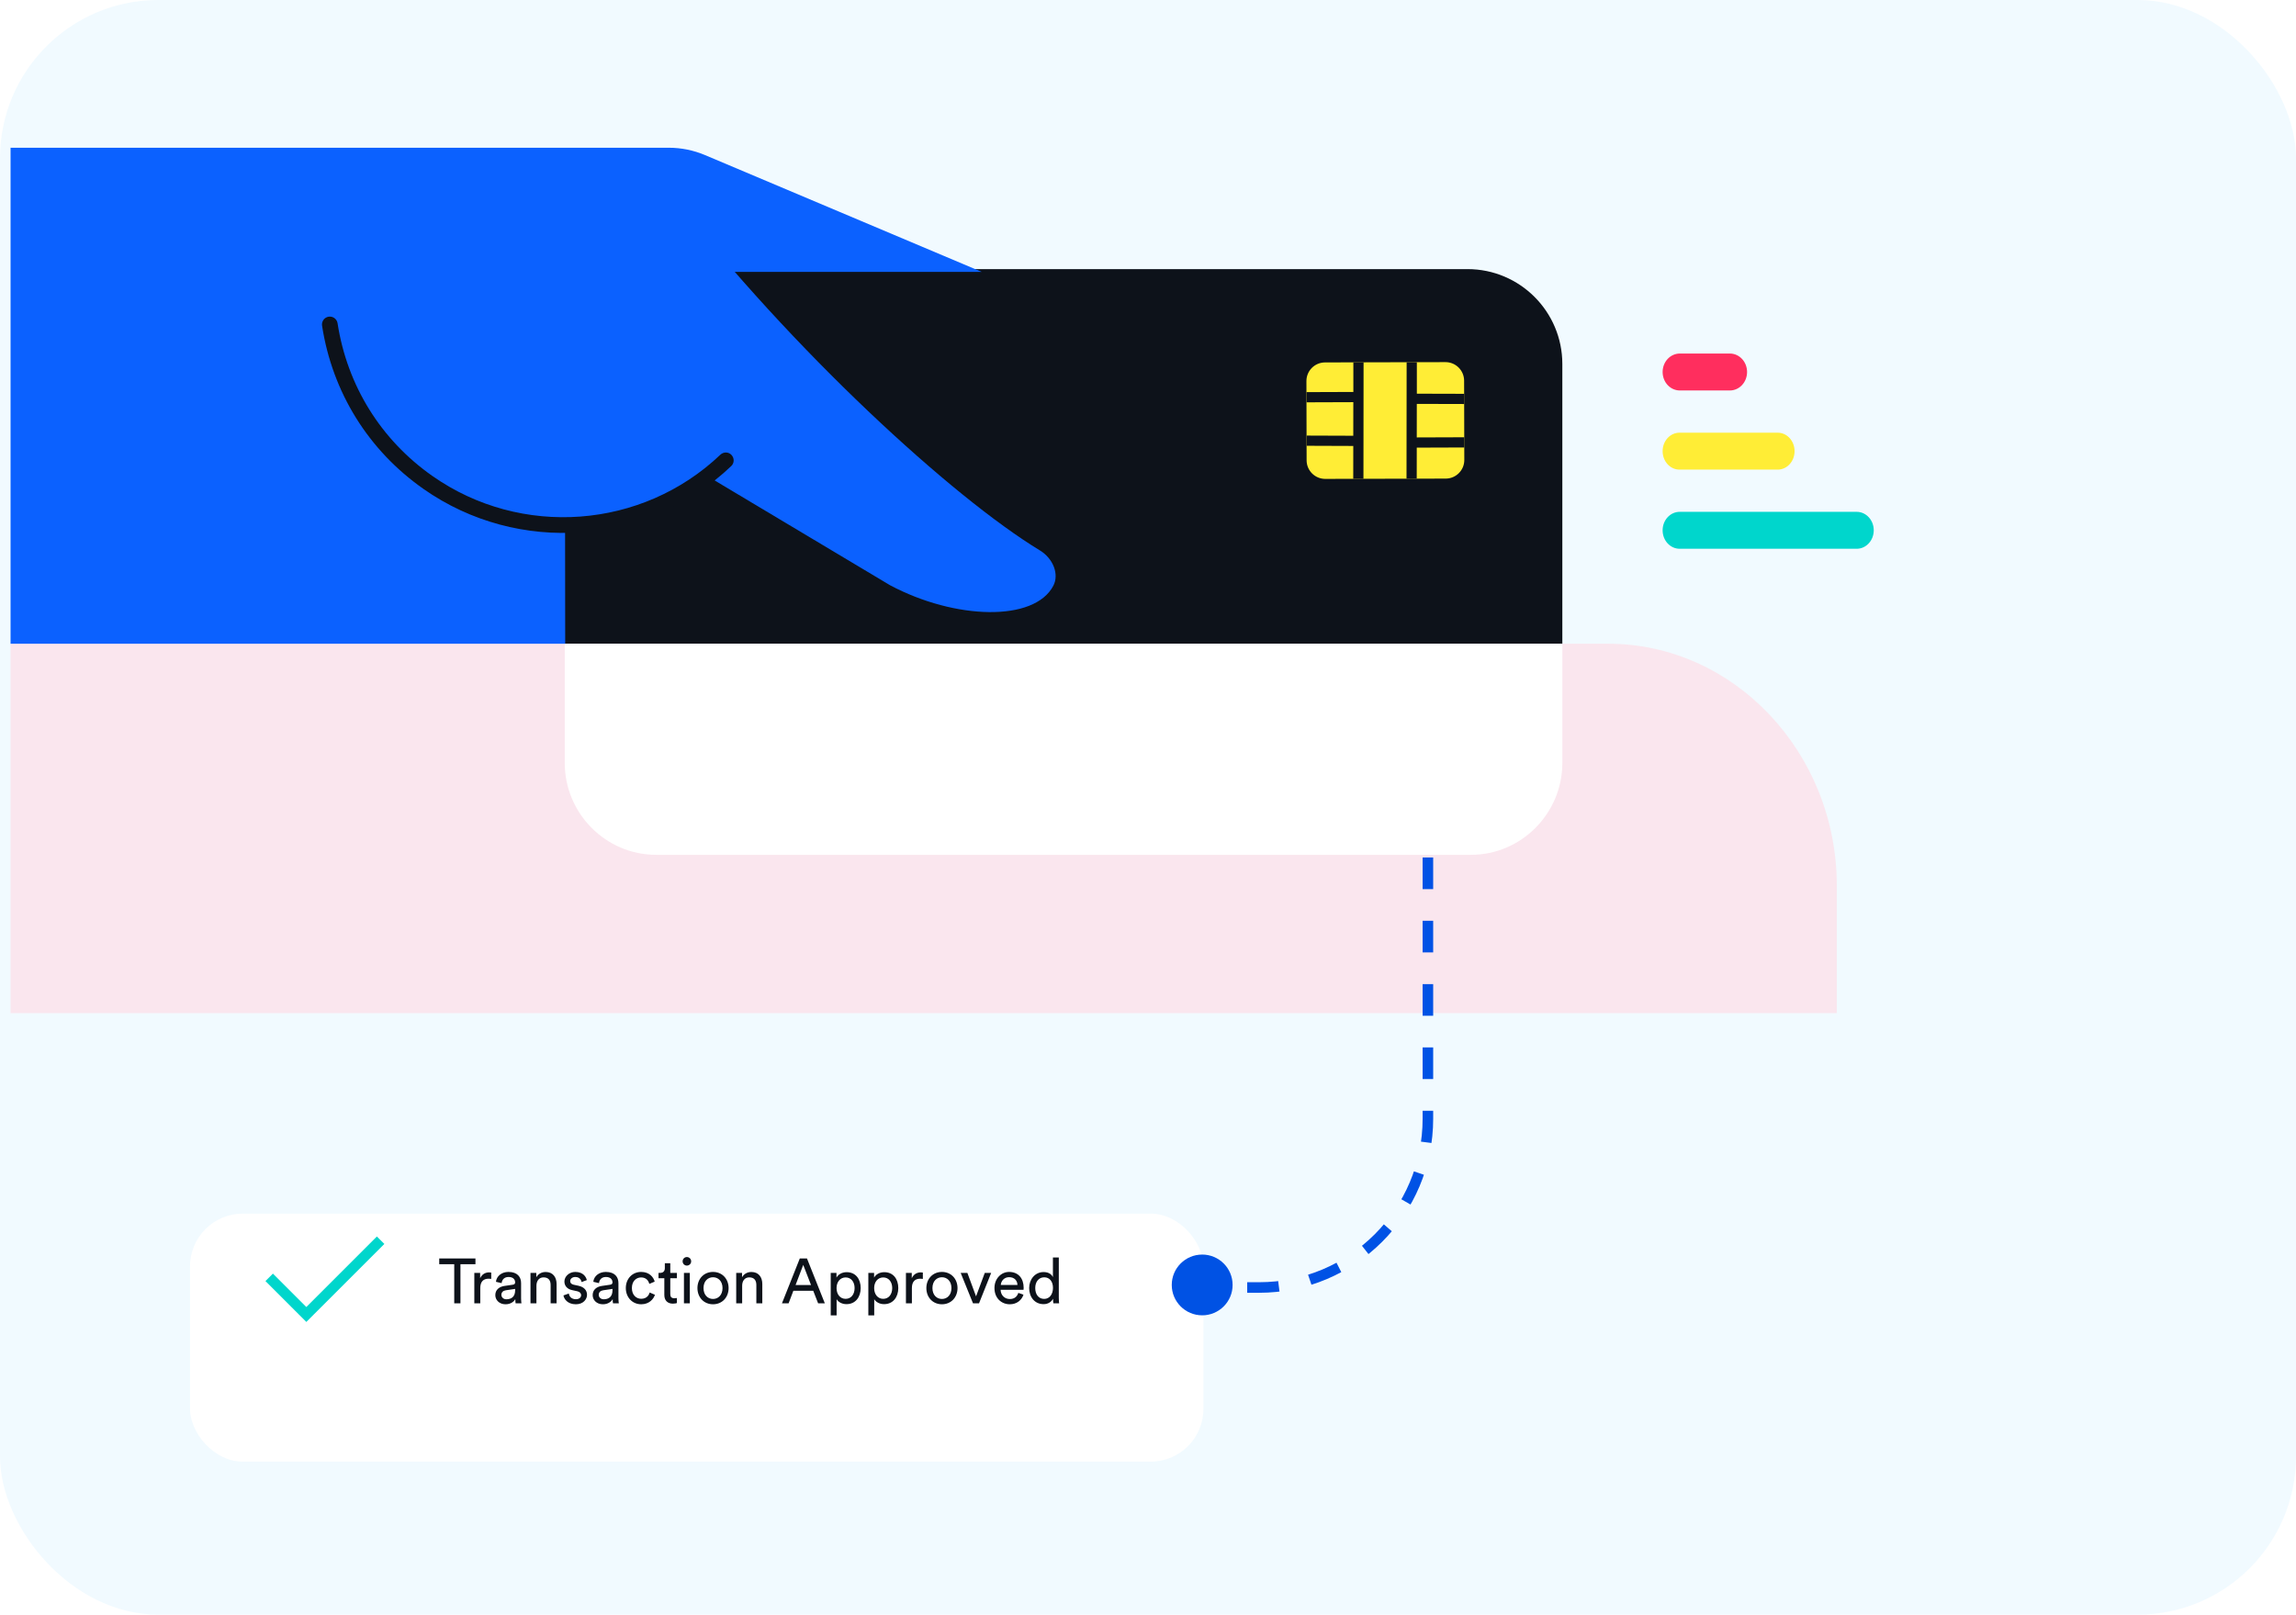 <svg width="435" height="306" viewBox="0 0 435 306" fill="none" xmlns="http://www.w3.org/2000/svg">
<rect width="435" height="306" rx="30" fill="#F1FAFF"/>
<g filter="url(#filter0_d_5_285)">
<rect x="36" y="220" width="192" height="47" rx="10" fill="white"/>
</g>
<path d="M154.478 51H209.156H278.026C287.951 51 296 59.054 296 68.986V122.93L107 123V80.507V68.986C107 59.054 115.049 51 124.974 51H154.478V51Z" fill="#0D121A"/>
<path d="M2 191.992V122H304.702C328.515 122 348 142.638 348 167.862V192H2V191.992Z" fill="#FAE6EE"/>
<path d="M296 122V144.593C296 154.166 288.215 162 278.703 162H124.297C114.785 162 107 154.166 107 144.593V122H296V122Z" fill="white"/>
<path d="M247.515 72.219L247.551 87.24C247.556 89.187 249.139 90.762 251.086 90.757L273.91 90.701C275.857 90.697 277.432 89.114 277.427 87.167L277.391 72.146C277.386 70.199 275.804 68.625 273.856 68.629L251.032 68.685C249.085 68.69 247.51 70.272 247.515 72.219Z" fill="#FFED36"/>
<path d="M256.392 84.515L247.554 84.483V82.549L256.392 82.58L256.399 76.216L247.538 76.247L247.53 74.313L256.407 74.282V68.674H258.342L258.318 90.746H256.384L256.392 84.515Z" fill="#0D121A"/>
<path d="M266.501 68.651L268.436 68.643V74.609L277.407 74.633V76.567L268.428 76.544L268.42 82.9L277.422 82.869L277.43 84.803L268.42 84.834L268.413 90.715L266.478 90.723L266.501 68.651Z" fill="#0D121A"/>
<path d="M135.053 89.782C120.654 101.039 107.059 99.02 107.059 99.02L107.083 122H2V28H126.712C129.057 28 131.379 28.468 133.545 29.38L186 51.528H157.623H146.827H129.683L155.262 80.793" fill="#0B61FF"/>
<path d="M127.247 37C150.106 66.453 180.446 94.242 197.001 104.302C199.552 105.849 200.691 108.832 199.568 110.996C195.981 117.892 180.964 117.463 168.655 110.925L123 83.644" fill="#0B61FF"/>
<path d="M61.268 60.645C61.057 60.951 60.956 61.335 61.018 61.727C62.972 74.355 69.793 85.343 80.232 92.66C98.163 105.241 122.682 103.421 138.536 88.331C139.137 87.766 139.153 86.825 138.59 86.221C138.028 85.617 137.09 85.602 136.489 86.166C121.659 100.284 98.71 101.986 81.935 90.213C72.168 83.366 65.784 73.084 63.956 61.265C63.831 60.449 63.073 59.892 62.261 60.018C61.846 60.08 61.495 60.316 61.268 60.637V60.645Z" fill="#0D121A"/>
<path d="M318.239 104H351.761C353.553 104 355 102.437 355 100.5C355 98.563 353.553 97 351.761 97H318.239C316.447 97 315 98.563 315 100.5C315 102.437 316.447 104 318.239 104Z" fill="#00D6CC"/>
<path d="M318.197 89H336.803C338.572 89 340 87.437 340 85.5C340 83.563 338.572 82 336.803 82H318.197C316.428 82 315 83.563 315 85.5C315 87.437 316.428 89 318.197 89Z" fill="#FFED36"/>
<path d="M318.265 74H327.735C329.542 74 331 72.437 331 70.5C331 68.563 329.542 67 327.735 67H318.265C316.458 67 315 68.563 315 70.5C315 72.437 316.458 74 318.265 74Z" fill="#FF2E5E"/>
<path d="M270.53 162.5L270.53 212C270.53 229.673 256.203 244 238.53 244L231.5 244" stroke="#0052E5" stroke-width="2" stroke-dasharray="6 6"/>
<path d="M222 243.515C222 246.694 224.581 249.272 227.765 249.272C230.949 249.272 233.53 246.694 233.53 243.515C233.53 240.336 230.949 237.758 227.765 237.758C224.581 237.758 222 240.336 222 243.515Z" fill="#0052E4"/>
<path d="M90.08 239.584V238.492H83.216V239.584H86.06V247H87.236V239.584H90.08ZM93.069 241.168C93.009 241.156 92.853 241.132 92.697 241.132C92.109 241.132 91.389 241.348 90.969 242.236V241.228H89.865V247H90.993V244.108C90.993 242.836 91.629 242.332 92.577 242.332C92.733 242.332 92.901 242.344 93.069 242.368V241.168ZM93.841 245.452C93.841 246.364 94.597 247.18 95.772 247.18C96.805 247.18 97.38 246.628 97.632 246.22C97.632 246.64 97.668 246.856 97.692 247H98.796C98.772 246.856 98.725 246.556 98.725 246.052V243.16C98.725 242.032 98.052 241.048 96.325 241.048C95.076 241.048 94.081 241.816 93.96 242.92L95.04 243.172C95.112 242.5 95.556 242.008 96.349 242.008C97.225 242.008 97.597 242.476 97.597 243.04C97.597 243.244 97.501 243.424 97.153 243.472L95.593 243.7C94.597 243.844 93.841 244.42 93.841 245.452ZM95.928 246.232C95.353 246.232 94.993 245.824 94.993 245.392C94.993 244.876 95.353 244.6 95.832 244.528L97.597 244.264V244.528C97.597 245.788 96.853 246.232 95.928 246.232ZM101.634 243.664C101.634 242.788 102.09 242.08 102.978 242.08C103.986 242.08 104.322 242.728 104.322 243.532V247H105.45V243.34C105.45 242.056 104.766 241.06 103.386 241.06C102.714 241.06 102.03 241.336 101.61 242.056V241.228H100.506V247H101.634V243.664ZM106.753 245.5C106.849 246.16 107.521 247.18 109.105 247.18C110.533 247.18 111.217 246.208 111.217 245.392C111.217 244.54 110.665 243.904 109.621 243.676L108.685 243.472C108.241 243.376 108.025 243.124 108.025 242.776C108.025 242.38 108.409 242.008 108.985 242.008C109.897 242.008 110.137 242.668 110.185 242.968L111.181 242.596C111.061 242.08 110.569 241.048 108.985 241.048C107.857 241.048 106.933 241.888 106.933 242.872C106.933 243.688 107.473 244.3 108.373 244.492L109.357 244.708C109.837 244.816 110.101 245.092 110.101 245.452C110.101 245.86 109.753 246.22 109.117 246.22C108.301 246.22 107.845 245.74 107.773 245.14L106.753 245.5ZM112.286 245.452C112.286 246.364 113.042 247.18 114.218 247.18C115.25 247.18 115.826 246.628 116.078 246.22C116.078 246.64 116.114 246.856 116.138 247H117.242C117.218 246.856 117.17 246.556 117.17 246.052V243.16C117.17 242.032 116.498 241.048 114.77 241.048C113.522 241.048 112.526 241.816 112.406 242.92L113.486 243.172C113.558 242.5 114.002 242.008 114.794 242.008C115.67 242.008 116.042 242.476 116.042 243.04C116.042 243.244 115.946 243.424 115.598 243.472L114.038 243.7C113.042 243.844 112.286 244.42 112.286 245.452ZM114.374 246.232C113.798 246.232 113.438 245.824 113.438 245.392C113.438 244.876 113.798 244.6 114.278 244.528L116.042 244.264V244.528C116.042 245.788 115.298 246.232 114.374 246.232ZM121.471 242.092C122.455 242.092 122.875 242.752 123.019 243.316L124.039 242.884C123.799 242.008 123.007 241.048 121.471 241.048C119.827 241.048 118.567 242.308 118.567 244.108C118.567 245.86 119.803 247.18 121.483 247.18C122.983 247.18 123.811 246.208 124.087 245.38L123.091 244.948C122.959 245.404 122.563 246.136 121.483 246.136C120.547 246.136 119.719 245.428 119.719 244.108C119.719 242.764 120.559 242.092 121.471 242.092ZM126.992 239.404H125.96V240.34C125.96 240.844 125.696 241.228 125.072 241.228H124.76V242.248H125.864V245.416C125.864 246.46 126.488 247.06 127.472 247.06C127.856 247.06 128.144 246.988 128.24 246.952V245.992C128.144 246.016 127.94 246.04 127.796 246.04C127.208 246.04 126.992 245.776 126.992 245.248V242.248H128.24V241.228H126.992V239.404ZM130.696 247V241.228H129.58V247H130.696ZM129.328 239.044C129.328 239.488 129.688 239.848 130.132 239.848C130.588 239.848 130.948 239.488 130.948 239.044C130.948 238.588 130.588 238.228 130.132 238.228C129.688 238.228 129.328 238.588 129.328 239.044ZM135.089 246.172C134.129 246.172 133.289 245.452 133.289 244.108C133.289 242.776 134.129 242.056 135.089 242.056C136.049 242.056 136.889 242.776 136.889 244.108C136.889 245.452 136.049 246.172 135.089 246.172ZM135.089 241.048C133.361 241.048 132.137 242.356 132.137 244.108C132.137 245.872 133.361 247.18 135.089 247.18C136.817 247.18 138.041 245.872 138.041 244.108C138.041 242.356 136.817 241.048 135.089 241.048ZM140.61 243.664C140.61 242.788 141.066 242.08 141.954 242.08C142.962 242.08 143.298 242.728 143.298 243.532V247H144.426V243.34C144.426 242.056 143.742 241.06 142.362 241.06C141.69 241.06 141.006 241.336 140.586 242.056V241.228H139.482V247H140.61V243.664ZM155.001 247H156.273L152.889 238.492H151.533L148.149 247H149.409L150.309 244.624H154.077L155.001 247ZM152.181 239.716L153.657 243.532H150.729L152.181 239.716ZM158.505 249.28V246.22C158.817 246.736 159.489 247.156 160.377 247.156C162.069 247.156 163.065 245.824 163.065 244.108C163.065 242.428 162.141 241.096 160.413 241.096C159.477 241.096 158.793 241.552 158.481 242.128V241.228H157.389V249.28H158.505ZM161.913 244.108C161.913 245.296 161.253 246.148 160.209 246.148C159.177 246.148 158.493 245.296 158.493 244.108C158.493 242.956 159.177 242.092 160.209 242.092C161.265 242.092 161.913 242.956 161.913 244.108ZM165.63 249.28V246.22C165.942 246.736 166.614 247.156 167.502 247.156C169.194 247.156 170.19 245.824 170.19 244.108C170.19 242.428 169.266 241.096 167.538 241.096C166.602 241.096 165.918 241.552 165.606 242.128V241.228H164.514V249.28H165.63ZM169.038 244.108C169.038 245.296 168.378 246.148 167.334 246.148C166.302 246.148 165.618 245.296 165.618 244.108C165.618 242.956 166.302 242.092 167.334 242.092C168.39 242.092 169.038 242.956 169.038 244.108ZM174.843 241.168C174.783 241.156 174.627 241.132 174.471 241.132C173.883 241.132 173.163 241.348 172.743 242.236V241.228H171.639V247H172.767V244.108C172.767 242.836 173.403 242.332 174.351 242.332C174.507 242.332 174.675 242.344 174.843 242.368V241.168ZM178.46 246.172C177.5 246.172 176.66 245.452 176.66 244.108C176.66 242.776 177.5 242.056 178.46 242.056C179.42 242.056 180.26 242.776 180.26 244.108C180.26 245.452 179.42 246.172 178.46 246.172ZM178.46 241.048C176.732 241.048 175.508 242.356 175.508 244.108C175.508 245.872 176.732 247.18 178.46 247.18C180.188 247.18 181.412 245.872 181.412 244.108C181.412 242.356 180.188 241.048 178.46 241.048ZM187.79 241.228H186.578L184.922 245.68L183.278 241.228H182.006L184.346 247H185.486L187.79 241.228ZM189.611 243.52C189.659 242.776 190.235 242.044 191.183 242.044C192.203 242.044 192.743 242.692 192.767 243.52H189.611ZM192.935 245.02C192.719 245.668 192.251 246.184 191.315 246.184C190.343 246.184 189.599 245.464 189.575 244.432H193.919C193.931 244.36 193.943 244.216 193.943 244.072C193.943 242.272 192.947 241.048 191.171 241.048C189.719 241.048 188.411 242.284 188.411 244.096C188.411 246.052 189.767 247.18 191.315 247.18C192.659 247.18 193.583 246.376 193.907 245.356L192.935 245.02ZM196.137 244.096C196.137 242.908 196.809 242.068 197.841 242.068C198.873 242.068 199.497 242.884 199.497 244.072C199.497 245.26 198.861 246.16 197.829 246.16C196.749 246.16 196.137 245.284 196.137 244.096ZM199.509 246.22C199.509 246.568 199.545 246.868 199.569 247H200.661C200.649 246.904 200.601 246.484 200.601 245.932V238.312H199.485V242.044C199.293 241.576 198.741 241.072 197.721 241.072C196.089 241.072 194.985 242.464 194.985 244.096C194.985 245.812 196.029 247.156 197.721 247.156C198.621 247.156 199.233 246.676 199.509 246.124V246.22Z" fill="#0D121A"/>
<path d="M51 242.075L58.037 249.112L72.112 235.037" stroke="#00D6CC" stroke-width="2"/>
<defs>
<filter id="filter0_d_5_285" x="18" y="212" width="228" height="83" filterUnits="userSpaceOnUse" color-interpolation-filters="sRGB">
<feFlood flood-opacity="0" result="BackgroundImageFix"/>
<feColorMatrix in="SourceAlpha" type="matrix" values="0 0 0 0 0 0 0 0 0 0 0 0 0 0 0 0 0 0 127 0" result="hardAlpha"/>
<feOffset dy="10"/>
<feGaussianBlur stdDeviation="9"/>
<feComposite in2="hardAlpha" operator="out"/>
<feColorMatrix type="matrix" values="0 0 0 0 0.043 0 0 0 0 0.38 0 0 0 0 1 0 0 0 0.1 0"/>
<feBlend mode="normal" in2="BackgroundImageFix" result="effect1_dropShadow_5_285"/>
<feBlend mode="normal" in="SourceGraphic" in2="effect1_dropShadow_5_285" result="shape"/>
</filter>
</defs>
</svg>
